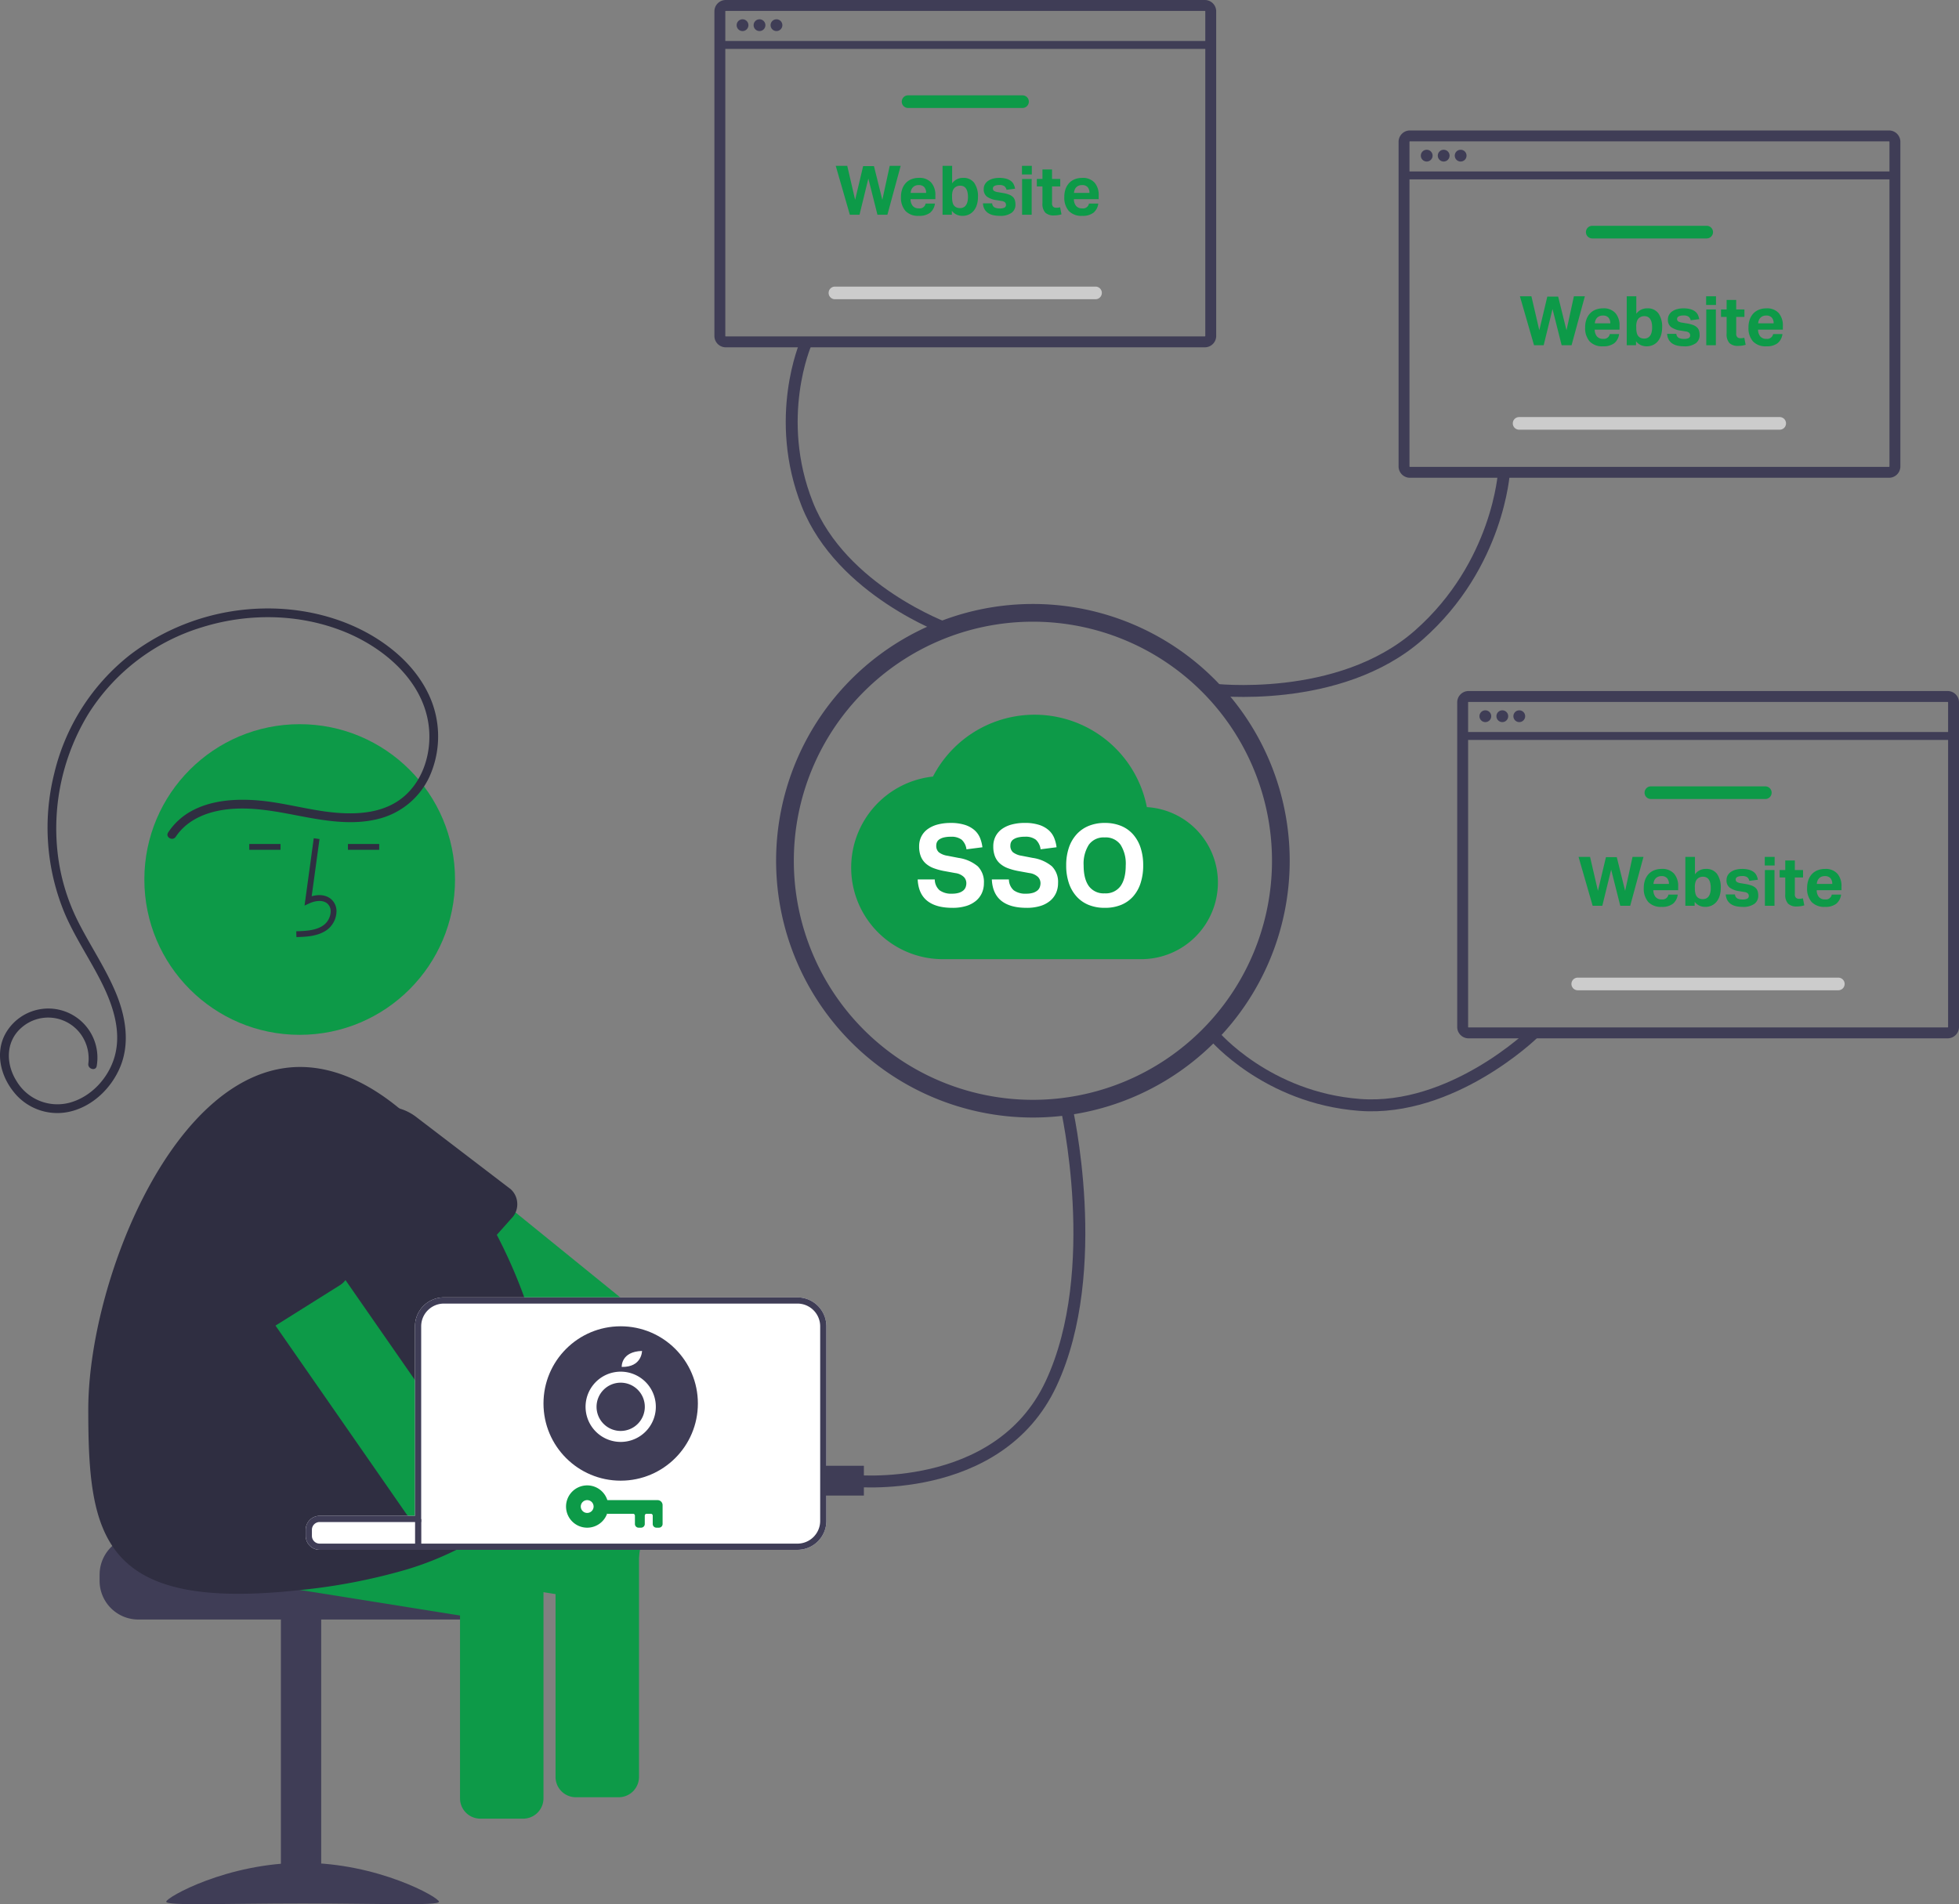 <svg xmlns="http://www.w3.org/2000/svg" width="657.631" height="639.282" viewBox="0 0 657.631 639.282">
  <rect x="0" y="0" width="657.631" height="639.282" fill="#808080" stroke="none"/>
  <g id="Group_60" data-name="Group 60" transform="translate(-3735 -1108.5)">
    <g id="Group_46" data-name="Group 46" transform="translate(3316 955.596)">
      <g id="Group_45" data-name="Group 45">
        <g id="Group_44" data-name="Group 44">
          <path id="Path_210" data-name="Path 210" d="M420.576,164.024a38.407,38.407,0,0,0-71.806-10.258,30.738,30.738,0,0,0,3.335,61.3h66.677a25.722,25.722,0,0,0,25.645-25.645A25.332,25.332,0,0,0,420.576,164.024Z" transform="translate(383.423 259.849)" fill="#0d9a48"/>
          <path id="Path_27" data-name="Path 27" d="M367.793,608.641v2.081a13.016,13.016,0,0,0,13,13H491.079a13.01,13.01,0,0,0,13-13v-2.081a12.911,12.911,0,0,0-3.018-8.323,13.385,13.385,0,0,0-2.2-2.081h-57.2a2.6,2.6,0,0,1-2.6-2.6H380.8a13.023,13.023,0,0,0-13,13Z" transform="translate(84.638 72.897)" fill="#3f3d56"/>
          <rect id="Rectangle_10" data-name="Rectangle 10" width="13.525" height="95.716" transform="translate(526.824 791.823) rotate(180)" fill="#3f3d56"/>
          <path id="Path_28" data-name="Path 28" d="M390.167,718.451c0,1.461,20.5.565,45.777.565s45.777.9,45.777-.565-20.5-13.05-45.777-13.05S390.167,716.99,390.167,718.451Z" transform="translate(84.638 72.897)" fill="#3f3d56"/>
          <path id="Path_29" data-name="Path 29" d="M389.017,606.446l46.152,7.366,53.622,8.562,18.592,2.965a6.826,6.826,0,0,0,7.8-5.66l.843-5.264.78-4.9.645-4.037a6.749,6.749,0,0,0-1.29-5.16,6.586,6.586,0,0,0-2.528-2.081H441.671a2.6,2.6,0,0,1-2.6-2.6v-2.049a2.6,2.6,0,0,1,2.6-2.6h28.278l-13.036-2.081-40.076-6.4-23.4-3.735a6.84,6.84,0,0,0-7.824,5.67l-2.268,14.191a6.853,6.853,0,0,0,5.67,7.813Z" transform="translate(84.638 72.897)" fill="#0d9a48"/>
          <path id="Path_30" data-name="Path 30" d="M488.79,604.47v79.288a6.824,6.824,0,0,0,6.814,6.815h14.389a6.824,6.824,0,0,0,6.815-6.815V604.47a6.726,6.726,0,0,0-1.425-4.151,6.577,6.577,0,0,0-2.643-2.081H492.848a6.612,6.612,0,0,0-2.632,2.081,6.745,6.745,0,0,0-1.426,4.151Z" transform="translate(84.638 72.897)" fill="#0d9a48"/>
          <path id="Path_31" data-name="Path 31" d="M445.427,470.269a6.868,6.868,0,0,0,.541,2.05,6.717,6.717,0,0,0,1.946,2.549l.031.021L489,508.191l.6.479,8.5,6.9,2.569,2.081h44.456l-2.559-2.081-35.134-28.507-23.544-19.1L465.569,453.1a6.747,6.747,0,0,0-3.766-1.5.033.033,0,0,0-.021-.01,6.912,6.912,0,0,0-1.228.021,6.554,6.554,0,0,0-1.779.437,5.01,5.01,0,0,0-1.1.562,6.569,6.569,0,0,0-1.7,1.488l-8.927,11-.135.177a6.764,6.764,0,0,0-1.488,4.993Z" transform="translate(84.638 72.897)" fill="#0d9a48"/>
          <path id="Path_32" data-name="Path 32" d="M447.945,474.889a16.869,16.869,0,0,0,3.319,5.233l27.331,29.36a6.814,6.814,0,0,0,9.644-.427l.76-.864.333-.375,11.808-13.244,5.077-5.7a5.988,5.988,0,0,0,.874-1.165c.125-.208.239-.427.343-.645a6.9,6.9,0,0,0,.572-3.09,6.723,6.723,0,0,0-2.237-4.755L474.079,455a16.973,16.973,0,0,0-12.279-3.4.033.033,0,0,0-.021-.01,17.84,17.84,0,0,0-2.872.6c-.416.115-.821.26-1.238.416a16.77,16.77,0,0,0-6.918,4.89,16.987,16.987,0,0,0-2.809,17.385Z" transform="translate(84.638 72.897)" fill="#2f2e41"/>
          <circle id="Ellipse_19" data-name="Ellipse 19" cx="52.146" cy="52.146" r="52.146" transform="translate(467.459 396.029)" fill="#0d9a48"/>
          <path id="Path_33" data-name="Path 33" d="M421.082,599.257l19.341,3.08.437.073,29.4,4.692,18.529,2.965,27.238,4.349.78.125,4.047.645,18.592,2.965a6.826,6.826,0,0,0,7.8-5.66l1.623-10.154.645-4.037c0-.021.01-.042.01-.062H441.671a2.6,2.6,0,0,1-2.6-2.6v-2.049a2.6,2.6,0,0,1,2.6-2.6h34.083V579.615l-2.081-.333-10.279-1.644-37.9-6.045a6.828,6.828,0,0,0-7.814,5.66l-.843,5.254-1.425,8.947a6.834,6.834,0,0,0,5.67,7.8Z" transform="translate(84.638 72.897)" fill="#0d9a48"/>
          <path id="Path_34" data-name="Path 34" d="M363.995,553.189c0,42.51,4.318,67.938,70.9,60.655l.27-.031a197.707,197.707,0,0,0,35.093-6.711,104.228,104.228,0,0,0,17.312-6.783c1.311-.666,2.57-1.363,3.808-2.081h-49.71a2.6,2.6,0,0,1-2.6-2.6v-2.05a2.6,2.6,0,0,1,2.6-2.6h34.083V525.275a7.637,7.637,0,0,1,7.626-7.626H511.1c-.24-.687-.479-1.384-.739-2.081a170.433,170.433,0,0,0-9.228-21,160.154,160.154,0,0,0-17.25-26.613,110.826,110.826,0,0,0-15.439-15.8c-10.435-8.614-21.8-13.941-33.324-13.941C392.617,438.215,363.995,510.678,363.995,553.189Z" transform="translate(84.638 72.897)" fill="#2f2e41"/>
          <path id="Path_35" data-name="Path 35" d="M433.872,394.606l-.054-1.949c3.625-.1,6.821-.328,9.223-2.083a5.99,5.99,0,0,0,2.32-4.412,3.424,3.424,0,0,0-1.123-2.82c-1.594-1.346-4.159-.911-6.029-.053l-1.612.739,3.092-22.6,1.931.265-2.63,19.221c2.541-.747,4.895-.425,6.507.936a5.331,5.331,0,0,1,1.813,4.377,7.924,7.924,0,0,1-3.118,5.917C441.1,394.4,437.094,394.516,433.872,394.606Z" transform="translate(84.638 72.897)" fill="#2f2e41"/>
          <rect id="Rectangle_11" data-name="Rectangle 11" width="10.495" height="1.949" transform="translate(535.804 436.251)" fill="#2f2e41"/>
          <rect id="Rectangle_12" data-name="Rectangle 12" width="10.495" height="1.949" transform="translate(502.676 436.251)" fill="#2f2e41"/>
          <path id="Path_36" data-name="Path 36" d="M393.35,360.951c4.056-6.1,11.192-8.693,18.229-9.322,7.921-.709,15.574.819,23.307,2.3,8.511,1.633,17.518,3.161,26.094,1.1A25.724,25.724,0,0,0,478.466,340.9a32.9,32.9,0,0,0,1.916-21.941c-2.01-7.781-7-14.628-13.045-19.8-12.342-10.555-29.044-15.3-45.108-14.852a76.262,76.262,0,0,0-44.211,15.546,71.807,71.807,0,0,0-25.474,39.921,74.858,74.858,0,0,0,3.625,47.085c3.515,8.155,8.6,15.506,12.522,23.456,3.653,7.4,6.466,16.007,4.193,24.262-1.994,7.244-7.849,13.68-15.2,15.646a15.961,15.961,0,0,1-17.749-7.246c-3.674-5.794-3.762-13.383,1.755-18.061a13.542,13.542,0,0,1,19.536,1.949,13.939,13.939,0,0,1,2.788,10.22c-.272,1.84,2.544,2.634,2.819.777a16.489,16.489,0,0,0-30.744-10.647c-3.327,6.255-1.532,13.8,2.691,19.147a18.662,18.662,0,0,0,19.028,6.842c7.688-1.775,13.976-7.885,16.934-15.065,3.293-7.993,1.784-16.913-1.426-24.67-3.47-8.385-8.622-15.9-12.7-23.984a68.307,68.307,0,0,1-6.931-23.339,73.847,73.847,0,0,1,10.532-46.776,68.635,68.635,0,0,1,37.8-28.731c15.4-4.834,32.385-4.686,47.463,1.255,14.853,5.852,29.2,18.606,29.023,35.735-.074,7.317-2.79,14.779-8.394,19.659-6.7,5.832-16.024,6.331-24.444,5.421-8.473-.916-16.7-3.391-25.211-4.022-7.4-.549-15.387.022-22,3.7a21.993,21.993,0,0,0-7.64,7.087c-1.044,1.571,1.487,3.037,2.524,1.475Z" transform="translate(84.638 72.897)" fill="#2f2e41"/>
          <path id="Path_37" data-name="Path 37" d="M401.648,488.58a5.485,5.485,0,0,0,.28.551,5.911,5.911,0,0,0,.343.541L425.077,522.5l1.769,2.549,18.6,26.759,17.947,25.833,7.262,10.466a6.063,6.063,0,0,0,.656.8,6.8,6.8,0,0,0,4.255,2.081h.187V546.343l-2.081-3-23.336-33.584-25.063-36.071a6.829,6.829,0,0,0-9.489-1.717l-7.689,5.337-4.131,2.871a6.815,6.815,0,0,0-2.319,8.4Z" transform="translate(84.638 72.897)" fill="#0d9a48"/>
          <path id="Path_38" data-name="Path 38" d="M398.079,487.779l1.03,2.07.011.01.281.551,16.718,33.19a6.839,6.839,0,0,0,9.374,2.289l1.082-.676.27-.166L448.4,511.521a6.812,6.812,0,0,0,2.268-9.4L426.989,470.01a17.02,17.02,0,0,0-20.787-5.368,16.734,16.734,0,0,0-2.31,1.269,17.024,17.024,0,0,0-5.816,21.869Z" transform="translate(84.638 72.897)" fill="#2f2e41"/>
          <path id="Path_39" data-name="Path 39" d="M520.855,598.238v78.331a6.824,6.824,0,0,0,6.815,6.815h14.389a6.825,6.825,0,0,0,6.814-6.815V598.238Z" transform="translate(84.638 72.897)" fill="#0d9a48"/>
          <path id="Path_40" data-name="Path 40" d="M436.989,593.587v2.05a4.7,4.7,0,0,0,3.766,4.6c.145.021.291.052.437.062s.312.021.479.021H602.058a9.719,9.719,0,0,0,9.717-9.7V525.275a9.719,9.719,0,0,0-9.717-9.707H483.38a9.718,9.718,0,0,0-9.707,9.707v63.63h-32A4.682,4.682,0,0,0,436.989,593.587Z" transform="translate(84.638 72.897)" fill="#fff"/>
          <path id="Path_41" data-name="Path 41" d="M436.989,593.587v2.05a4.7,4.7,0,0,0,3.766,4.6c.145.021.291.052.437.062s.312.021.479.021H602.058a9.719,9.719,0,0,0,9.717-9.7V525.275a9.719,9.719,0,0,0-9.717-9.707H483.38a9.718,9.718,0,0,0-9.707,9.707v63.63h-32A4.682,4.682,0,0,0,436.989,593.587Zm2.081,2.05v-2.05a2.6,2.6,0,0,1,2.6-2.6h34.083V525.275a7.637,7.637,0,0,1,7.626-7.626H602.058a7.639,7.639,0,0,1,7.636,7.626v65.336a7.639,7.639,0,0,1-7.636,7.626H441.671a2.6,2.6,0,0,1-2.6-2.6Z" transform="translate(84.638 72.897)" fill="#3f3d56"/>
          <rect id="Rectangle_13" data-name="Rectangle 13" width="2.081" height="9.364" transform="translate(558.343 662.905)" fill="#3f3d56"/>
          <path id="Path_25" data-name="Path 25" d="M703.709,353.123a86.206,86.206,0,1,1,86.205-86.206,86.206,86.206,0,0,1-86.205,86.206Zm0-166.466a80.26,80.26,0,1,0,80.26,80.26A80.26,80.26,0,0,0,703.709,186.657Z" transform="translate(62.036 174.964)" fill="#3f3d56"/>
          <path id="Path_214" data-name="Path 214" d="M6.8-8.854A4.9,4.9,0,0,0,8.417-5.206a6.612,6.612,0,0,0,4.2,1.14,7.6,7.6,0,0,0,2.242-.285,4.289,4.289,0,0,0,1.482-.76,2.7,2.7,0,0,0,.817-1.121A3.9,3.9,0,0,0,17.4-7.638a3.015,3.015,0,0,0-.8-2,5.089,5.089,0,0,0-2.926-1.349l-3.534-.646a20.9,20.9,0,0,1-3.686-.988A8.514,8.514,0,0,1,3.775-14.2a6.325,6.325,0,0,1-1.653-2.375,8.881,8.881,0,0,1-.57-3.344,7.243,7.243,0,0,1,.779-3.42A6.991,6.991,0,0,1,4.5-25.8a10.153,10.153,0,0,1,3.325-1.5,16.609,16.609,0,0,1,4.256-.513,15.278,15.278,0,0,1,4.94.684,8.973,8.973,0,0,1,3.192,1.805,7.048,7.048,0,0,1,1.805,2.6,12.2,12.2,0,0,1,.779,3.078l-5.358.684a5.286,5.286,0,0,0-1.615-3.23A5.615,5.615,0,0,0,12.2-23.18a9.483,9.483,0,0,0-2.375.247,4.732,4.732,0,0,0-1.5.646,2.21,2.21,0,0,0-.8.931,2.77,2.77,0,0,0-.228,1.1,2.893,2.893,0,0,0,.855,2.28A6.361,6.361,0,0,0,11.058-16.8l3.724.722a12.9,12.9,0,0,1,6.46,2.831A7.432,7.432,0,0,1,23.294-7.6a8.024,8.024,0,0,1-.665,3.287,7.33,7.33,0,0,1-1.976,2.622A9.333,9.333,0,0,1,17.366.057,15.375,15.375,0,0,1,12.73.684q-5.548,0-8.493-2.375T1.064-8.854Zm24.89,0a4.9,4.9,0,0,0,1.615,3.648,6.612,6.612,0,0,0,4.2,1.14,7.6,7.6,0,0,0,2.242-.285,4.289,4.289,0,0,0,1.482-.76,2.7,2.7,0,0,0,.817-1.121,3.9,3.9,0,0,0,.247-1.406,3.015,3.015,0,0,0-.8-2,5.089,5.089,0,0,0-2.926-1.349l-3.534-.646a20.9,20.9,0,0,1-3.686-.988A8.514,8.514,0,0,1,28.668-14.2a6.325,6.325,0,0,1-1.653-2.375,8.881,8.881,0,0,1-.57-3.344,7.243,7.243,0,0,1,.779-3.42,6.991,6.991,0,0,1,2.166-2.47,10.153,10.153,0,0,1,3.325-1.5,16.609,16.609,0,0,1,4.256-.513,15.278,15.278,0,0,1,4.94.684A8.973,8.973,0,0,1,45.1-25.331a7.048,7.048,0,0,1,1.805,2.6,12.2,12.2,0,0,1,.779,3.078l-5.358.684a5.286,5.286,0,0,0-1.615-3.23,5.615,5.615,0,0,0-3.629-.988,9.483,9.483,0,0,0-2.375.247,4.732,4.732,0,0,0-1.5.646,2.21,2.21,0,0,0-.8.931,2.77,2.77,0,0,0-.228,1.1,2.893,2.893,0,0,0,.855,2.28A6.361,6.361,0,0,0,35.948-16.8l3.724.722a12.9,12.9,0,0,1,6.46,2.831A7.432,7.432,0,0,1,48.184-7.6a8.024,8.024,0,0,1-.665,3.287,7.33,7.33,0,0,1-1.976,2.622A9.333,9.333,0,0,1,42.256.057,15.375,15.375,0,0,1,37.62.684q-5.548,0-8.493-2.375T25.954-8.854ZM63.878.684A14.136,14.136,0,0,1,58.444-.3a11.049,11.049,0,0,1-4.066-2.85,12.788,12.788,0,0,1-2.565-4.484,18.33,18.33,0,0,1-.893-5.928,18.33,18.33,0,0,1,.893-5.928A12.631,12.631,0,0,1,54.4-23.978a11.225,11.225,0,0,1,4.085-2.85,14.03,14.03,0,0,1,5.4-.988,14.136,14.136,0,0,1,5.434.988,10.876,10.876,0,0,1,4.047,2.85,12.716,12.716,0,0,1,2.527,4.484,18.7,18.7,0,0,1,.874,5.928A19.08,19.08,0,0,1,75.9-7.638a12.489,12.489,0,0,1-2.5,4.484A10.876,10.876,0,0,1,69.35-.3a14.243,14.243,0,0,1-5.472.984ZM63.84-4.18a6.116,6.116,0,0,0,5.32-2.432q1.748-2.432,1.748-6.954A11.812,11.812,0,0,0,69.16-20.5a6.1,6.1,0,0,0-5.32-2.451A6.1,6.1,0,0,0,58.52-20.5a11.812,11.812,0,0,0-1.748,6.935q0,4.522,1.748,6.954A6.116,6.116,0,0,0,63.84-4.18Z" transform="translate(726 457)" fill="#fff"/>
          <circle id="Ellipse_18" data-name="Ellipse 18" cx="25.915" cy="25.915" r="25.915" transform="translate(601.446 598.17)" fill="#3f3d56"/>
          <g id="Group_28" data-name="Group 28" transform="translate(615.559 606.446)">
            <path id="Path_58" data-name="Path 58" d="M16.418,391.049a11.794,11.794,0,1,0,8.346,3.454A11.8,11.8,0,0,0,16.418,391.049Zm0,19.9a8.1,8.1,0,1,1,8.1-8.1,8.1,8.1,0,0,1-8.1,8.1Z" transform="translate(-4.616 -384.092)" fill="#fff"/>
            <path id="Path_59" data-name="Path 59" d="M43.191,374.322s-.311-5.157,6.818-5.365C50.009,368.957,50.009,374.46,43.191,374.322Z" transform="translate(-31.042 -368.957)" fill="#fff"/>
          </g>
          <rect id="Rectangle_14" data-name="Rectangle 14" width="14" height="10" transform="translate(695 645)" fill="#3f3d56"/>
          <path id="Path_60" data-name="Path 60" d="M704.753,650s49.328,5.5,67.113-32.608,5.081-92.99,5.081-92.99" fill="none" stroke="#3f3d56" stroke-width="4"/>
          <path id="Path_89" data-name="Path 89" d="M704.753,632.15s41-13.276,55.294-45.971,2.724-61.778,2.724-61.778" transform="translate(454.208 -486.391) rotate(25)" fill="none" stroke="#3f3d56" stroke-width="4"/>
          <path id="Path_90" data-name="Path 90" d="M0,0S35.837,11.6,48.33,40.181s2.381,54,2.381,54" transform="translate(736.908 364.029) rotate(-178)" fill="none" stroke="#3f3d56" stroke-width="4"/>
          <path id="Path_91" data-name="Path 91" d="M0,0S35.837,11.6,48.33,40.181s2.381,54,2.381,54" transform="matrix(-0.469, 0.883, -0.883, -0.469, 933.548, 500.014)" fill="none" stroke="#3f3d56" stroke-width="4"/>
          <g id="Group_30" data-name="Group 30" transform="translate(40 24.8)">
            <path id="Path_212" data-name="Path 212" d="M.23-16.422H4.094L6.739-5.014,9.43-16.33h3.634L15.87-5.014l2.484-11.408h3.68L17.572,0H14.237L11.178-12.144,8.211,0H4.968ZM33.53-3.749a4.715,4.715,0,0,1-1.617,3.07A5.917,5.917,0,0,1,28.129.368a5.776,5.776,0,0,1-4.5-1.656,6.728,6.728,0,0,1-1.5-4.692,7.776,7.776,0,0,1,.437-2.7,5.734,5.734,0,0,1,1.231-2.02,5.164,5.164,0,0,1,1.9-1.253,6.727,6.727,0,0,1,2.438-.426,5.228,5.228,0,0,1,4.152,1.587,6.259,6.259,0,0,1,1.391,4.278v1.288H25.346a3.589,3.589,0,0,0,.736,2.266,2.558,2.558,0,0,0,2.07.816,2,2,0,0,0,2.254-1.61ZM30.567-7.337a2.821,2.821,0,0,0-.61-1.932,2.4,2.4,0,0,0-1.9-.69,2.843,2.843,0,0,0-1.127.207,2.391,2.391,0,0,0-.816.564,2.563,2.563,0,0,0-.517.828,3.158,3.158,0,0,0-.207,1.024Zm5.52-9.085h3.22v5.865a4.351,4.351,0,0,1,3.68-1.817,4.338,4.338,0,0,1,3.749,1.7A7.778,7.778,0,0,1,47.978-6a8.914,8.914,0,0,1-.357,2.6,5.883,5.883,0,0,1-1.035,2.012,4.674,4.674,0,0,1-1.645,1.3,5.021,5.021,0,0,1-2.185.46A4.863,4.863,0,0,1,40.894,0a4.31,4.31,0,0,1-1.679-1.334V0H36.087Zm3.2,10.511a7.225,7.225,0,0,0,.2,1.874A2.536,2.536,0,0,0,40.112-2.9a2.3,2.3,0,0,0,.931.54A3.668,3.668,0,0,0,42-2.231a2.543,2.543,0,0,0,1.012-.207,2.147,2.147,0,0,0,.84-.656,3.35,3.35,0,0,0,.564-1.161,6.251,6.251,0,0,0,.2-1.725,6.811,6.811,0,0,0-.2-1.771,3.336,3.336,0,0,0-.541-1.161,1.985,1.985,0,0,0-.817-.644,2.586,2.586,0,0,0-1-.2,3,3,0,0,0-1.035.161,2.9,2.9,0,0,0-.851.506,2.613,2.613,0,0,0-.679,1.1,5.565,5.565,0,0,0-.218,1.7ZM52.739-3.818a1.66,1.66,0,0,0,.851,1.38,3.89,3.89,0,0,0,1.656.322A3.459,3.459,0,0,0,56.89-2.4a1,1,0,0,0,.494-.932,1.166,1.166,0,0,0-.311-.805,2.016,2.016,0,0,0-1.184-.483L54.234-4.9A7.083,7.083,0,0,1,50.98-6.085a3.032,3.032,0,0,1-1.07-2.542,3.191,3.191,0,0,1,.38-1.564,3.46,3.46,0,0,1,1.069-1.173A5.321,5.321,0,0,1,53-12.11a7.868,7.868,0,0,1,2.1-.265,8.5,8.5,0,0,1,2.392.288,4.65,4.65,0,0,1,1.576.771,3.155,3.155,0,0,1,.92,1.15,5.838,5.838,0,0,1,.449,1.426l-2.875.368a2.1,2.1,0,0,0-.725-1.219,2.8,2.8,0,0,0-1.667-.391,4.625,4.625,0,0,0-1.069.1,2.115,2.115,0,0,0-.667.264.976.976,0,0,0-.345.368.877.877,0,0,0-.1.391.976.976,0,0,0,.357.84,3.623,3.623,0,0,0,1.391.448l1.518.253a10.6,10.6,0,0,1,2.093.529A3.987,3.987,0,0,1,59.671-6a2.536,2.536,0,0,1,.69,1.115,5.16,5.16,0,0,1,.2,1.5,3.306,3.306,0,0,1-1.29,2.725A6.355,6.355,0,0,1,55.292.368a10.48,10.48,0,0,1-2.059-.2,5.166,5.166,0,0,1-1.748-.679A3.909,3.909,0,0,1,50.22-1.794a4.283,4.283,0,0,1-.563-2.024ZM62.79-12.006h3.22V0H62.79Zm-.046-4.416h3.312v2.9H62.744ZM69.621-9.5H67.735v-2.507h1.886v-3.2h3.22v3.2H75.6V-9.5H72.84v5.543a1.637,1.637,0,0,0,.391,1.276,1.505,1.505,0,0,0,1.012.333,6.368,6.368,0,0,0,.655-.035,3.808,3.808,0,0,0,.656-.126l.46,2.369a7.642,7.642,0,0,1-1.3.287A9.576,9.576,0,0,1,73.508.23a4.024,4.024,0,0,1-2.933-.943,4.352,4.352,0,0,1-.954-3.174ZM88.366-3.75A4.715,4.715,0,0,1,86.744-.679,5.917,5.917,0,0,1,82.961.368a5.776,5.776,0,0,1-4.5-1.656,6.728,6.728,0,0,1-1.5-4.692,7.776,7.776,0,0,1,.437-2.7,5.734,5.734,0,0,1,1.23-2.012,5.164,5.164,0,0,1,1.9-1.253,6.727,6.727,0,0,1,2.438-.426,5.228,5.228,0,0,1,4.152,1.587A6.259,6.259,0,0,1,88.5-6.509v1.288H80.178a3.589,3.589,0,0,0,.736,2.266,2.558,2.558,0,0,0,2.07.816,2,2,0,0,0,2.254-1.61ZM85.4-7.337a2.821,2.821,0,0,0-.61-1.932,2.4,2.4,0,0,0-1.9-.69,2.843,2.843,0,0,0-1.127.207,2.391,2.391,0,0,0-.816.564,2.563,2.563,0,0,0-.518.828,3.158,3.158,0,0,0-.207,1.024Z" transform="translate(889 244)" fill="#0d9a48"/>
            <g id="Group_29" data-name="Group 29" transform="translate(-0.46)">
              <path id="Path_65" data-name="Path 65" d="M450.911,328.322H290.086a2.312,2.312,0,0,0-2.31,2.31v108.98a2.312,2.312,0,0,0,2.31,2.31H450.911a2.308,2.308,0,0,0,1.757-.811.54.54,0,0,0,.05-.064,2.163,2.163,0,0,0,.331-.559,2.254,2.254,0,0,0,.175-.877V330.632A2.313,2.313,0,0,0,450.911,328.322Zm1.653,111.29a1.636,1.636,0,0,1-.273.906,1.709,1.709,0,0,1-.625.562,1.637,1.637,0,0,1-.755.183H290.086a1.653,1.653,0,0,1-1.651-1.651V330.632a1.653,1.653,0,0,1,1.651-1.651H450.911a1.653,1.653,0,0,1,1.653,1.651Z" transform="translate(562.685 -154.918)" fill="#3f3d56" stroke="#3f3d56" stroke-width="3"/>
              <rect id="Rectangle_15" data-name="Rectangle 15" width="164.788" height="0.66" transform="translate(850.79 186.663)" fill="#3f3d56" stroke="#3f3d56" stroke-width="2"/>
              <circle id="Ellipse_21" data-name="Ellipse 21" cx="1.981" cy="1.981" r="1.981" transform="translate(856.422 178.376)" fill="#3f3d56"/>
              <circle id="Ellipse_22" data-name="Ellipse 22" cx="1.981" cy="1.981" r="1.981" transform="translate(862.119 178.376)" fill="#3f3d56"/>
              <circle id="Ellipse_23" data-name="Ellipse 23" cx="1.981" cy="1.981" r="1.981" transform="translate(867.815 178.376)" fill="#3f3d56"/>
              <path id="Path_87" data-name="Path 87" d="M516.55,690.061H429.116a2.12,2.12,0,1,1,0-4.239H516.55a2.12,2.12,0,1,1,0,4.24Z" transform="translate(460.351 -417.698)" fill="#ccc"/>
              <path id="Path_88" data-name="Path 88" d="M560.034,425.061H521.616a2.12,2.12,0,1,1,0-4.24h38.418a2.12,2.12,0,1,1,0,4.24Z" transform="translate(392.359 -216.91)" fill="#0d9a48"/>
            </g>
          </g>
          <g id="Group_32" data-name="Group 32" transform="translate(59.682 212.996)">
            <path id="Path_213" data-name="Path 213" d="M.23-16.422H4.094L6.739-5.014,9.43-16.33h3.634L15.87-5.014l2.484-11.408h3.68L17.572,0H14.237L11.178-12.144,8.211,0H4.968ZM33.53-3.749a4.715,4.715,0,0,1-1.617,3.07A5.917,5.917,0,0,1,28.129.368a5.776,5.776,0,0,1-4.5-1.656,6.728,6.728,0,0,1-1.5-4.692,7.776,7.776,0,0,1,.437-2.7,5.734,5.734,0,0,1,1.231-2.02,5.164,5.164,0,0,1,1.9-1.253,6.727,6.727,0,0,1,2.438-.426,5.228,5.228,0,0,1,4.152,1.587,6.259,6.259,0,0,1,1.391,4.278v1.288H25.346a3.589,3.589,0,0,0,.736,2.266,2.558,2.558,0,0,0,2.07.816,2,2,0,0,0,2.254-1.61ZM30.567-7.337a2.821,2.821,0,0,0-.61-1.932,2.4,2.4,0,0,0-1.9-.69,2.843,2.843,0,0,0-1.127.207,2.391,2.391,0,0,0-.816.564,2.563,2.563,0,0,0-.517.828,3.158,3.158,0,0,0-.207,1.024Zm5.52-9.085h3.22v5.865a4.351,4.351,0,0,1,3.68-1.817,4.338,4.338,0,0,1,3.749,1.7A7.778,7.778,0,0,1,47.978-6a8.914,8.914,0,0,1-.357,2.6,5.883,5.883,0,0,1-1.035,2.012,4.674,4.674,0,0,1-1.645,1.3,5.021,5.021,0,0,1-2.185.46A4.863,4.863,0,0,1,40.894,0a4.31,4.31,0,0,1-1.679-1.334V0H36.087Zm3.2,10.511a7.225,7.225,0,0,0,.2,1.874A2.536,2.536,0,0,0,40.112-2.9a2.3,2.3,0,0,0,.931.54A3.668,3.668,0,0,0,42-2.231a2.543,2.543,0,0,0,1.012-.207,2.147,2.147,0,0,0,.84-.656,3.35,3.35,0,0,0,.564-1.161,6.251,6.251,0,0,0,.2-1.725,6.811,6.811,0,0,0-.2-1.771,3.336,3.336,0,0,0-.541-1.161,1.985,1.985,0,0,0-.817-.644,2.586,2.586,0,0,0-1-.2,3,3,0,0,0-1.035.161,2.9,2.9,0,0,0-.851.506,2.613,2.613,0,0,0-.679,1.1,5.565,5.565,0,0,0-.218,1.7ZM52.739-3.818a1.66,1.66,0,0,0,.851,1.38,3.89,3.89,0,0,0,1.656.322A3.459,3.459,0,0,0,56.89-2.4a1,1,0,0,0,.494-.932,1.166,1.166,0,0,0-.311-.805,2.016,2.016,0,0,0-1.184-.483L54.234-4.9A7.083,7.083,0,0,1,50.98-6.085a3.032,3.032,0,0,1-1.07-2.542,3.191,3.191,0,0,1,.38-1.564,3.46,3.46,0,0,1,1.069-1.173A5.321,5.321,0,0,1,53-12.11a7.868,7.868,0,0,1,2.1-.265,8.5,8.5,0,0,1,2.392.288,4.65,4.65,0,0,1,1.576.771,3.155,3.155,0,0,1,.92,1.15,5.838,5.838,0,0,1,.449,1.426l-2.875.368a2.1,2.1,0,0,0-.725-1.219,2.8,2.8,0,0,0-1.667-.391,4.625,4.625,0,0,0-1.069.1,2.115,2.115,0,0,0-.667.264.976.976,0,0,0-.345.368.877.877,0,0,0-.1.391.976.976,0,0,0,.357.84,3.623,3.623,0,0,0,1.391.448l1.518.253a10.6,10.6,0,0,1,2.093.529A3.987,3.987,0,0,1,59.671-6a2.536,2.536,0,0,1,.69,1.115,5.16,5.16,0,0,1,.2,1.5,3.306,3.306,0,0,1-1.29,2.725A6.355,6.355,0,0,1,55.292.368a10.48,10.48,0,0,1-2.059-.2,5.166,5.166,0,0,1-1.748-.679A3.909,3.909,0,0,1,50.22-1.794a4.283,4.283,0,0,1-.563-2.024ZM62.79-12.006h3.22V0H62.79Zm-.046-4.416h3.312v2.9H62.744ZM69.621-9.5H67.735v-2.507h1.886v-3.2h3.22v3.2H75.6V-9.5H72.84v5.543a1.637,1.637,0,0,0,.391,1.276,1.505,1.505,0,0,0,1.012.333,6.368,6.368,0,0,0,.655-.035,3.808,3.808,0,0,0,.656-.126l.46,2.369a7.642,7.642,0,0,1-1.3.287A9.576,9.576,0,0,1,73.508.23a4.024,4.024,0,0,1-2.933-.943,4.352,4.352,0,0,1-.954-3.174ZM88.366-3.75A4.715,4.715,0,0,1,86.744-.679,5.917,5.917,0,0,1,82.961.368a5.776,5.776,0,0,1-4.5-1.656,6.728,6.728,0,0,1-1.5-4.692,7.776,7.776,0,0,1,.437-2.7,5.734,5.734,0,0,1,1.23-2.012,5.164,5.164,0,0,1,1.9-1.253,6.727,6.727,0,0,1,2.438-.426,5.228,5.228,0,0,1,4.152,1.587A6.259,6.259,0,0,1,88.5-6.509v1.288H80.178a3.589,3.589,0,0,0,.736,2.266,2.558,2.558,0,0,0,2.07.816,2,2,0,0,0,2.254-1.61ZM85.4-7.337a2.821,2.821,0,0,0-.61-1.932,2.4,2.4,0,0,0-1.9-.69,2.843,2.843,0,0,0-1.127.207,2.391,2.391,0,0,0-.816.564,2.563,2.563,0,0,0-.518.828,3.158,3.158,0,0,0-.207,1.024Z" transform="translate(889 244)" fill="#0d9a48"/>
            <g id="Group_29-2" data-name="Group 29" transform="translate(-0.46)">
              <path id="Path_65-2" data-name="Path 65" d="M450.911,328.322H290.086a2.312,2.312,0,0,0-2.31,2.31v108.98a2.312,2.312,0,0,0,2.31,2.31H450.911a2.308,2.308,0,0,0,1.757-.811.54.54,0,0,0,.05-.064,2.163,2.163,0,0,0,.331-.559,2.254,2.254,0,0,0,.175-.877V330.632A2.313,2.313,0,0,0,450.911,328.322Zm1.653,111.29a1.636,1.636,0,0,1-.273.906,1.709,1.709,0,0,1-.625.562,1.637,1.637,0,0,1-.755.183H290.086a1.653,1.653,0,0,1-1.651-1.651V330.632a1.653,1.653,0,0,1,1.651-1.651H450.911a1.653,1.653,0,0,1,1.653,1.651Z" transform="translate(562.685 -154.918)" fill="#3f3d56" stroke="#3f3d56" stroke-width="3"/>
              <rect id="Rectangle_15-2" data-name="Rectangle 15" width="164.788" height="0.66" transform="translate(850.79 186.663)" fill="#3f3d56" stroke="#3f3d56" stroke-width="2"/>
              <circle id="Ellipse_21-2" data-name="Ellipse 21" cx="1.981" cy="1.981" r="1.981" transform="translate(856.422 178.376)" fill="#3f3d56"/>
              <circle id="Ellipse_22-2" data-name="Ellipse 22" cx="1.981" cy="1.981" r="1.981" transform="translate(862.119 178.376)" fill="#3f3d56"/>
              <circle id="Ellipse_23-2" data-name="Ellipse 23" cx="1.981" cy="1.981" r="1.981" transform="translate(867.815 178.376)" fill="#3f3d56"/>
              <path id="Path_87-2" data-name="Path 87" d="M516.55,690.061H429.116a2.12,2.12,0,1,1,0-4.239H516.55a2.12,2.12,0,1,1,0,4.24Z" transform="translate(460.351 -417.698)" fill="#ccc"/>
              <path id="Path_88-2" data-name="Path 88" d="M560.034,425.061H521.616a2.12,2.12,0,1,1,0-4.24h38.418a2.12,2.12,0,1,1,0,4.24Z" transform="translate(392.359 -216.91)" fill="#0d9a48"/>
            </g>
          </g>
          <path id="Path_211" data-name="Path 211" d="M.23-16.422H4.094L6.739-5.014,9.43-16.33h3.634L15.87-5.014l2.484-11.408h3.68L17.572,0H14.237L11.178-12.144,8.211,0H4.968ZM33.53-3.749a4.715,4.715,0,0,1-1.617,3.07A5.917,5.917,0,0,1,28.129.368a5.776,5.776,0,0,1-4.5-1.656,6.728,6.728,0,0,1-1.5-4.692,7.776,7.776,0,0,1,.437-2.7,5.734,5.734,0,0,1,1.231-2.02,5.164,5.164,0,0,1,1.9-1.253,6.727,6.727,0,0,1,2.438-.426,5.228,5.228,0,0,1,4.152,1.587,6.259,6.259,0,0,1,1.391,4.278v1.288H25.346a3.589,3.589,0,0,0,.736,2.266,2.558,2.558,0,0,0,2.07.816,2,2,0,0,0,2.254-1.61ZM30.567-7.337a2.821,2.821,0,0,0-.61-1.932,2.4,2.4,0,0,0-1.9-.69,2.843,2.843,0,0,0-1.127.207,2.391,2.391,0,0,0-.816.564,2.563,2.563,0,0,0-.517.828,3.158,3.158,0,0,0-.207,1.024Zm5.52-9.085h3.22v5.865a4.351,4.351,0,0,1,3.68-1.817,4.338,4.338,0,0,1,3.749,1.7A7.778,7.778,0,0,1,47.978-6a8.914,8.914,0,0,1-.357,2.6,5.883,5.883,0,0,1-1.035,2.012,4.674,4.674,0,0,1-1.645,1.3,5.021,5.021,0,0,1-2.185.46A4.863,4.863,0,0,1,40.894,0a4.31,4.31,0,0,1-1.679-1.334V0H36.087Zm3.2,10.511a7.225,7.225,0,0,0,.2,1.874A2.536,2.536,0,0,0,40.112-2.9a2.3,2.3,0,0,0,.931.54A3.668,3.668,0,0,0,42-2.231a2.543,2.543,0,0,0,1.012-.207,2.147,2.147,0,0,0,.84-.656,3.35,3.35,0,0,0,.564-1.161,6.251,6.251,0,0,0,.2-1.725,6.811,6.811,0,0,0-.2-1.771,3.336,3.336,0,0,0-.541-1.161,1.985,1.985,0,0,0-.817-.644,2.586,2.586,0,0,0-1-.2,3,3,0,0,0-1.035.161,2.9,2.9,0,0,0-.851.506,2.613,2.613,0,0,0-.679,1.1,5.565,5.565,0,0,0-.218,1.7ZM52.739-3.818a1.66,1.66,0,0,0,.851,1.38,3.89,3.89,0,0,0,1.656.322A3.459,3.459,0,0,0,56.89-2.4a1,1,0,0,0,.494-.932,1.166,1.166,0,0,0-.311-.805,2.016,2.016,0,0,0-1.184-.483L54.234-4.9A7.083,7.083,0,0,1,50.98-6.085a3.032,3.032,0,0,1-1.07-2.542,3.191,3.191,0,0,1,.38-1.564,3.46,3.46,0,0,1,1.069-1.173A5.321,5.321,0,0,1,53-12.11a7.868,7.868,0,0,1,2.1-.265,8.5,8.5,0,0,1,2.392.288,4.65,4.65,0,0,1,1.576.771,3.155,3.155,0,0,1,.92,1.15,5.838,5.838,0,0,1,.449,1.426l-2.875.368a2.1,2.1,0,0,0-.725-1.219,2.8,2.8,0,0,0-1.667-.391,4.625,4.625,0,0,0-1.069.1,2.115,2.115,0,0,0-.667.264.976.976,0,0,0-.345.368.877.877,0,0,0-.1.391.976.976,0,0,0,.357.84,3.623,3.623,0,0,0,1.391.448l1.518.253a10.6,10.6,0,0,1,2.093.529A3.987,3.987,0,0,1,59.671-6a2.536,2.536,0,0,1,.69,1.115,5.16,5.16,0,0,1,.2,1.5,3.306,3.306,0,0,1-1.29,2.725A6.355,6.355,0,0,1,55.292.368a10.48,10.48,0,0,1-2.059-.2,5.166,5.166,0,0,1-1.748-.679A3.909,3.909,0,0,1,50.22-1.794a4.283,4.283,0,0,1-.563-2.024ZM62.79-12.006h3.22V0H62.79Zm-.046-4.416h3.312v2.9H62.744ZM69.621-9.5H67.735v-2.507h1.886v-3.2h3.22v3.2H75.6V-9.5H72.84v5.543a1.637,1.637,0,0,0,.391,1.276,1.505,1.505,0,0,0,1.012.333,6.368,6.368,0,0,0,.655-.035,3.808,3.808,0,0,0,.656-.126l.46,2.369a7.642,7.642,0,0,1-1.3.287A9.576,9.576,0,0,1,73.508.23a4.024,4.024,0,0,1-2.933-.943,4.352,4.352,0,0,1-.954-3.174ZM88.366-3.75A4.715,4.715,0,0,1,86.744-.679,5.917,5.917,0,0,1,82.961.368a5.776,5.776,0,0,1-4.5-1.656,6.728,6.728,0,0,1-1.5-4.692,7.776,7.776,0,0,1,.437-2.7,5.734,5.734,0,0,1,1.23-2.012,5.164,5.164,0,0,1,1.9-1.253,6.727,6.727,0,0,1,2.438-.426,5.228,5.228,0,0,1,4.152,1.587A6.259,6.259,0,0,1,88.5-6.509v1.288H80.178a3.589,3.589,0,0,0,.736,2.266,2.558,2.558,0,0,0,2.07.816,2,2,0,0,0,2.254-1.61ZM85.4-7.337a2.821,2.821,0,0,0-.61-1.932,2.4,2.4,0,0,0-1.9-.69,2.843,2.843,0,0,0-1.127.207,2.391,2.391,0,0,0-.816.564,2.563,2.563,0,0,0-.518.828,3.158,3.158,0,0,0-.207,1.024Z" transform="translate(699.324 225)" fill="#0d9a48"/>
          <g id="Group_29-3" data-name="Group 29" transform="translate(-190.136 -19)">
            <path id="Path_65-3" data-name="Path 65" d="M450.911,328.322H290.086a2.312,2.312,0,0,0-2.31,2.31v108.98a2.312,2.312,0,0,0,2.31,2.31H450.911a2.308,2.308,0,0,0,1.757-.811.54.54,0,0,0,.05-.064,2.163,2.163,0,0,0,.331-.559,2.254,2.254,0,0,0,.175-.877V330.632A2.313,2.313,0,0,0,450.911,328.322Zm1.653,111.29a1.636,1.636,0,0,1-.273.906,1.709,1.709,0,0,1-.625.562,1.637,1.637,0,0,1-.755.183H290.086a1.653,1.653,0,0,1-1.651-1.651V330.632a1.653,1.653,0,0,1,1.651-1.651H450.911a1.653,1.653,0,0,1,1.653,1.651Z" transform="translate(562.685 -154.918)" fill="#3f3d56" stroke="#3f3d56" stroke-width="3"/>
            <rect id="Rectangle_15-3" data-name="Rectangle 15" width="164.788" height="0.66" transform="translate(850.79 186.663)" fill="#3f3d56" stroke="#3f3d56" stroke-width="2"/>
            <circle id="Ellipse_21-3" data-name="Ellipse 21" cx="1.981" cy="1.981" r="1.981" transform="translate(856.422 178.376)" fill="#3f3d56"/>
            <circle id="Ellipse_22-3" data-name="Ellipse 22" cx="1.981" cy="1.981" r="1.981" transform="translate(862.119 178.376)" fill="#3f3d56"/>
            <circle id="Ellipse_23-3" data-name="Ellipse 23" cx="1.981" cy="1.981" r="1.981" transform="translate(867.815 178.376)" fill="#3f3d56"/>
            <path id="Path_87-3" data-name="Path 87" d="M516.55,690.061H429.116a2.12,2.12,0,1,1,0-4.239H516.55a2.12,2.12,0,1,1,0,4.24Z" transform="translate(460.351 -417.698)" fill="#ccc"/>
            <path id="Path_88-3" data-name="Path 88" d="M560.034,425.061H521.616a2.12,2.12,0,1,1,0-4.24h38.418a2.12,2.12,0,1,1,0,4.24Z" transform="translate(392.359 -216.91)" fill="#0d9a48"/>
          </g>
          <g id="Group_33" data-name="Group 33" transform="translate(609.02 651.583)">
            <path id="Path_141" data-name="Path 141" d="M42.121,189.58a7.1,7.1,0,1,0,7.1,7.1A7.1,7.1,0,0,0,42.121,189.58Zm0,9.249a2.151,2.151,0,1,1,2.151-2.151A2.151,2.151,0,0,1,42.121,198.829Z" transform="translate(-35.023 -189.58)" fill="#0d9a48"/>
            <path id="Path_142" data-name="Path 142" d="M133.869,219.934h-16.9a4.928,4.928,0,0,0-.566,2.291,4.135,4.135,0,0,0,.566,2.291h8.662a.629.629,0,0,1,.629.629v2.807a1.23,1.23,0,0,0,1.23,1.23h.848a1.23,1.23,0,0,0,1.23-1.23v-2.807a.629.629,0,0,1,.629-.629h1.414a.629.629,0,0,1,.629.629v2.807a1.23,1.23,0,0,0,1.23,1.23h.849a1.23,1.23,0,0,0,1.23-1.23v-6.335a1.683,1.683,0,0,0-1.68-1.683Z" transform="translate(-103.139 -214.986)" fill="#0d9a48"/>
          </g>
        </g>
      </g>
    </g>
  </g>
</svg>
